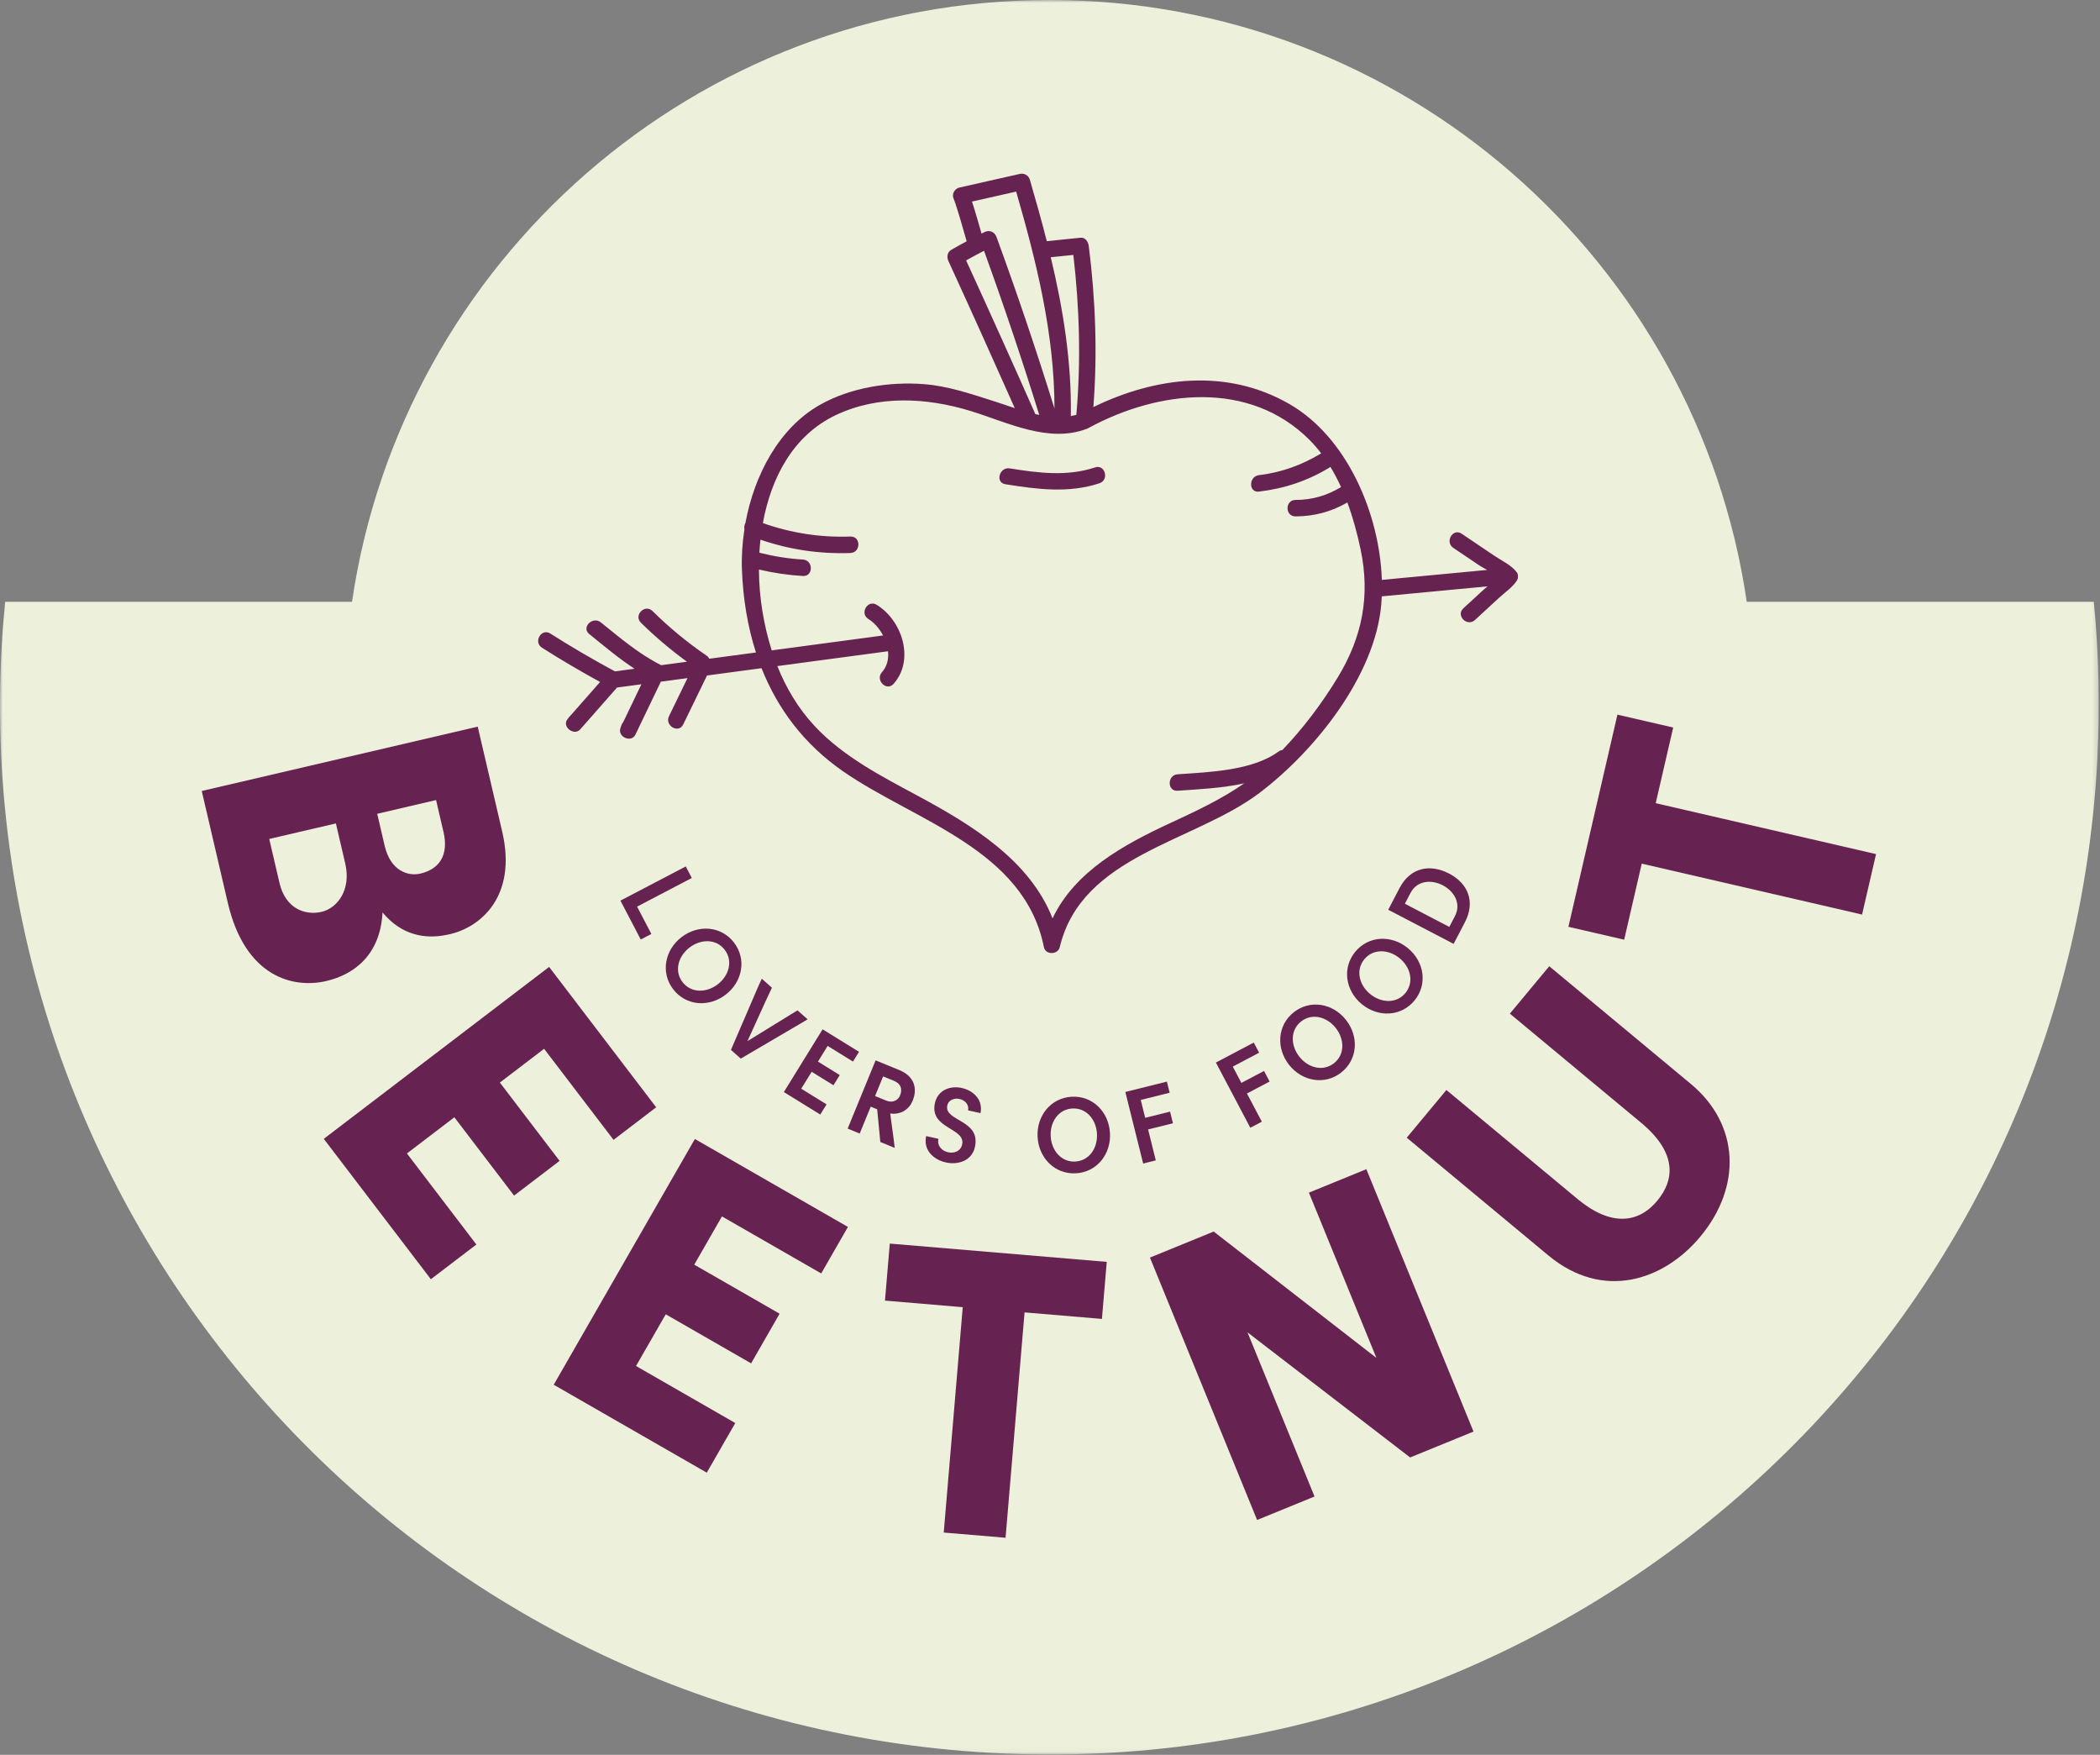<?xml version="1.0" encoding="UTF-8"?>
<svg width="383px" height="320px" viewBox="0 0 383 320" version="1.1" xmlns="http://www.w3.org/2000/svg" xmlns:xlink="http://www.w3.org/1999/xlink">
    <rect x="0" y="0" width="383" height="320" fill="#808080" stroke="none"/>
    <title>BEETNUT</title>
    <defs>
        <polygon id="path-1" points="1.83186799e-15 0 382.776 0 382.776 319.947 1.83186799e-15 319.947"></polygon>
    </defs>
    <g id="Page-1" stroke="none" stroke-width="1" fill="none" fill-rule="evenodd">
        <g id="BEETNUT" transform="translate(-0, 0)">
            <g id="Group-3">
                <mask id="mask-2" fill="white">
                    <use xlink:href="#path-1"></use>
                </mask>
                <g id="Clip-2"></g>
                <path d="M381.87,109.74 L318.574,109.74 C309.466,47.661 255.997,0 191.389,0 C126.781,0 73.311,47.661 64.203,109.74 L0.943,109.74 C0.672,112.502 0.447,115.278 0.293,118.076 C-5.498,223.615 75.366,313.865 180.905,319.655 C286.444,325.445 376.694,244.583 382.484,139.044 C383.028,129.122 382.806,119.335 381.87,109.74" id="Fill-1" fill="#EDF0DA" mask="url(#mask-2)"></path>
            </g>
            <path d="M70.154,154.229 C71.231,158.85 74.456,159.823 76.66,159.309 C80.215,158.48 81.85,155.85 80.889,151.728 L79.53,145.897 L68.795,148.399 L70.154,154.229 Z M50.976,161.023 C52.053,165.644 55.591,166.994 58.647,166.281 C61.562,165.601 64.077,162.243 62.967,157.479 L61.26,150.157 L49.103,152.99 L50.976,161.023 Z M87.128,132.508 L91.602,151.704 C94.337,163.433 87.674,169.258 81.581,170.455 C77.512,171.328 73.205,170.533 69.765,166.387 C69.377,174.047 64.68,177.692 59.49,178.901 C53.519,180.293 44.716,178.222 41.551,164.644 L36.795,144.241 L87.128,132.508 L87.128,132.508 Z" id="Fill-4" fill="#662351"></path>
            <polyline id="Fill-5" fill="#662351" points="74.216 210.34 86.881 226.943 78.58 233.275 59.052 207.676 100.148 176.325 119.675 201.922 111.898 207.857 99.233 191.256 91.165 197.411 102.058 211.691 93.758 218.023 82.865 203.743 74.216 210.34"></polyline>
            <polyline id="Fill-6" fill="#662351" points="115.999 249.098 134.101 259.499 128.901 268.549 100.989 252.514 126.733 207.703 154.645 223.738 149.773 232.219 131.671 221.82 126.617 230.619 142.186 239.562 136.987 248.615 121.417 239.668 115.999 249.098"></polyline>
            <polyline id="Fill-7" fill="#662351" points="162.279 226.774 201.849 230.111 200.971 240.512 186.86 239.323 183.394 280.42 172.12 279.469 175.586 238.373 161.402 237.175 162.279 226.774"></polyline>
            <polyline id="Fill-8" fill="#662351" points="227.518 242.959 239.746 272.897 229.271 277.177 209.728 229.329 221.352 224.581 251.032 247.627 238.721 217.487 249.196 213.208 268.739 261.056 257.182 265.776 227.518 242.959"></polyline>
            <path d="M256.565,207.467 L263.797,198.767 L287.711,218.645 C293.831,223.731 298.848,223.061 302.254,218.961 C305.242,215.37 306.132,210.415 299.284,204.721 L275.37,184.844 L282.555,176.199 L308.377,197.663 C317.248,205.036 317.719,216.344 310.115,225.495 C303.395,233.579 292.324,237.191 282.387,228.933 L256.565,207.467" id="Fill-9" fill="#662351"></path>
            <polyline id="Fill-10" fill="#662351" points="286.048 169.008 294.989 130.319 305.159 132.668 301.97 146.466 342.154 155.75 339.606 166.775 299.423 157.489 296.218 171.359 286.048 169.008"></polyline>
            <polyline id="Fill-11" fill="#662351" points="125.07 158.002 126.171 160.106 116.19 165.326 118.796 170.309 116.861 171.321 113.154 164.235 125.07 158.002"></polyline>
            <path d="M132.161,173.185 C130.609,171.167 127.813,171.208 125.749,172.795 C123.686,174.381 122.928,177.075 124.48,179.091 C126.043,181.124 128.84,181.083 130.903,179.498 C132.966,177.912 133.724,175.218 132.161,173.185 M122.778,180.401 C120.451,177.374 121.233,173.249 124.29,170.897 C127.348,168.546 131.535,168.849 133.863,171.876 C136.202,174.918 135.408,179.03 132.351,181.379 C129.293,183.73 125.118,183.444 122.778,180.401" id="Fill-12" fill="#662351"></path>
            <polyline id="Fill-13" fill="#662351" points="138.937 178.478 140.786 180.116 139.643 182.552 136.319 189.859 144.294 184.948 145.45 184.245 147.298 185.88 145.96 186.674 135.101 193.041 133.31 191.456 138.307 179.848 138.937 178.478"></polyline>
            <polyline id="Fill-14" fill="#662351" points="146.127 198.533 150.749 201.387 149.601 203.246 142.96 199.144 150.025 187.703 156.666 191.804 155.568 193.583 150.947 190.728 149.181 193.589 153.156 196.044 152.008 197.901 148.033 195.447 146.127 198.533"></polyline>
            <path d="M161.564,200.677 C163.076,201.296 163.909,200.366 164.147,199.785 C164.651,198.554 164.264,197.595 163.033,197.091 L161.064,196.285 L159.595,199.871 L161.564,200.677 Z M160.409,206.752 L159.981,202.287 L158.803,201.804 L156.793,206.708 L154.596,205.808 L159.695,193.364 L164.002,195.127 C166.797,196.273 167.357,198.513 166.449,200.728 C165.823,202.257 164.36,203.323 162.356,203.054 L163.003,207.836 L163.174,209.324 L160.555,208.249 L160.409,206.752 L160.409,206.752 Z" id="Fill-15" fill="#662351"></path>
            <path d="M172.478,211.972 C170.808,211.603 169.332,210.537 168.914,208.908 C168.793,208.394 168.787,207.808 168.908,207.173 L171.152,207.67 C170.86,208.989 171.831,209.883 172.907,210.122 C174.001,210.365 175.222,209.952 175.485,208.667 C176.096,205.651 169.476,205.839 170.51,201.164 C171.056,198.697 173.405,197.931 175.478,198.41 C177.033,198.773 178.436,199.823 178.804,201.326 C178.923,201.837 178.957,202.39 178.826,202.985 L176.562,202.484 C176.772,201.363 175.943,200.615 174.998,200.406 C174.07,200.201 172.96,200.557 172.759,201.641 C172.238,204.525 178.918,204.154 177.806,209.181 C177.255,211.667 174.719,212.489 172.478,211.972" id="Fill-16" fill="#662351"></path>
            <path d="M195.557,202.141 C193.015,202.289 191.476,204.623 191.626,207.221 C191.777,209.821 193.576,211.961 196.119,211.814 C198.678,211.666 200.217,209.331 200.067,206.734 C199.917,204.134 198.119,201.994 195.557,202.141 M196.242,213.958 C192.429,214.178 189.46,211.21 189.237,207.361 C189.014,203.509 191.621,200.218 195.433,199.998 C199.264,199.777 202.215,202.746 202.437,206.595 C202.662,210.447 200.073,213.737 196.242,213.958" id="Fill-17" fill="#662351"></path>
            <polyline id="Fill-18" fill="#662351" points="209.39 205.962 210.794 211.604 208.491 212.177 205.24 199.126 212.815 197.239 213.321 199.267 208.048 200.58 208.862 203.842 213.396 202.712 213.923 204.833 209.39 205.962"></polyline>
            <polyline id="Fill-19" fill="#662351" points="227.42 199.406 230.134 204.548 228.034 205.655 221.757 193.761 228.662 190.117 229.637 191.966 224.833 194.501 226.401 197.474 230.534 195.294 231.554 197.225 227.42 199.406"></polyline>
            <path d="M237.286,186.282 C235.288,187.86 235.366,190.656 236.979,192.698 C238.593,194.741 241.295,195.464 243.293,193.885 C245.305,192.295 245.227,189.499 243.613,187.457 C242,185.414 239.297,184.691 237.286,186.282 M244.625,195.569 C241.627,197.937 237.492,197.209 235.101,194.182 C232.71,191.156 232.958,186.965 235.955,184.597 C238.965,182.218 243.085,182.958 245.476,185.984 C247.869,189.011 247.635,193.19 244.625,195.569" id="Fill-20" fill="#662351"></path>
            <path d="M248.819,174.94 C247.206,176.912 247.882,179.626 249.897,181.275 C251.912,182.924 254.708,183.05 256.321,181.081 C257.946,179.094 257.27,176.378 255.254,174.729 C253.239,173.082 250.444,172.955 248.819,174.94 M257.983,182.44 C255.563,185.397 251.366,185.573 248.38,183.128 C245.394,180.685 244.737,176.537 247.157,173.581 C249.589,170.608 253.774,170.447 256.759,172.891 C259.746,175.335 260.415,179.469 257.983,182.44" id="Fill-21" fill="#662351"></path>
            <path d="M264.325,169.03 L265.345,167.076 C267.797,162.377 259.694,158.149 257.242,162.848 L256.222,164.802 L264.325,169.03 Z M265.113,172.122 L253.186,165.898 L255.244,161.957 C257.221,158.166 260.81,157.488 264.314,159.316 C267.734,161.1 269.122,164.439 267.17,168.178 L265.113,172.122 L265.113,172.122 Z" id="Fill-22" fill="#662351"></path>
            <path d="M243.994,123.504 C241.135,128.206 237.727,132.758 233.879,136.773 C233.656,136.791 233.422,136.87 233.185,137.044 C228.393,140.558 220.488,140.797 214.774,141.195 C212.858,141.328 212.844,144.329 214.774,144.195 C218.482,143.937 222.866,143.74 226.926,142.848 C222.766,145.746 218.184,147.888 213.519,150.049 C204.983,154.005 196.029,158.879 191.964,167.472 C187.801,156.875 177.292,150.461 167.487,145.177 C160.797,141.571 153.822,138.013 148.565,132.387 C145.582,129.192 143.369,125.463 141.773,121.463 C148.5,120.562 155.226,119.662 161.952,118.762 L161.957,118.761 C162.1,120.151 161.799,121.519 160.854,122.579 C159.573,124.017 161.688,126.145 162.975,124.7 C166.851,120.349 164.567,113.159 159.89,110.289 C158.241,109.276 156.732,111.87 158.376,112.879 C159.442,113.533 160.394,114.624 161.055,115.882 L140.746,118.601 C139.993,116.24 139.43,113.812 139.033,111.363 C138.647,108.985 138.429,106.448 138.414,103.857 C141.051,104.479 143.723,104.876 146.437,105.034 C148.366,105.145 148.359,102.145 146.437,102.034 C143.741,101.878 141.106,101.45 138.496,100.79 C138.542,99.997 138.607,99.203 138.694,98.411 C143.994,100.236 149.456,101.041 155.106,100.842 C157.031,100.774 157.04,97.774 155.106,97.842 C149.586,98.038 144.292,97.209 139.133,95.388 C140.639,87.099 144.653,79.399 152.422,75.703 C160.149,72.027 168.958,72.495 176.934,74.922 C183.702,76.981 191.207,80.899 198.275,78.172 C198.401,78.123 198.51,78.063 198.611,77.994 L198.696,77.957 C211.259,71.178 227.873,69.209 238.872,80.263 C239.622,81.016 240.31,81.823 240.957,82.668 C237.468,84.795 233.678,86.167 229.604,86.646 C227.71,86.868 227.687,89.871 229.604,89.646 C234.285,89.096 238.639,87.635 242.649,85.152 C243.364,86.326 244.004,87.554 244.579,88.817 C242.053,90.365 239.295,91.166 236.272,91.167 C234.342,91.167 234.339,94.167 236.272,94.167 C239.64,94.166 242.862,93.312 245.733,91.626 C246.777,94.445 247.554,97.364 248.149,100.196 C249.923,108.642 248.469,116.142 243.994,123.504 M176.199,47.485 C177.278,46.883 178.368,46.298 179.466,45.733 C183.059,55.633 186.418,65.611 189.542,75.67 C189.304,75.621 189.065,75.568 188.827,75.513 C184.678,66.143 180.466,56.802 176.199,47.485 M177.269,36.758 C179.954,36.147 182.642,35.548 185.328,34.937 C189.074,47.885 192.31,60.972 192.317,74.498 C189.046,63.987 185.528,53.561 181.745,43.222 C181.397,42.272 180.461,41.871 179.541,42.325 C179.364,42.413 179.192,42.508 179.015,42.596 C178.45,40.644 177.908,38.687 177.269,36.758 M195.757,46.485 C196.887,56.203 197.158,65.892 196.305,75.654 C195.969,75.743 195.634,75.817 195.297,75.876 C195.457,66.036 193.912,56.408 191.639,46.908 C193.012,46.769 194.384,46.625 195.757,46.485 M276.642,104.372 C275.711,103.089 273.854,102.229 272.556,101.354 L266.57,97.319 C264.964,96.237 263.461,98.835 265.055,99.909 C266.624,100.966 268.192,102.023 269.76,103.079 C270.143,103.338 270.676,103.624 271.238,103.93 C264.834,104.536 258.429,105.143 252.024,105.748 C251.614,93.562 245.601,79.689 235.182,73.689 C223.725,67.091 210.756,68.721 199.413,74.226 C200.163,64.399 199.805,54.642 198.57,44.851 C198.476,44.108 197.958,43.267 197.07,43.351 C195.017,43.546 192.969,43.78 190.918,43.983 C189.961,40.227 188.91,36.488 187.823,32.764 C187.589,31.963 186.779,31.531 185.978,31.717 C182.295,32.569 178.598,33.363 174.915,34.217 C174.173,34.389 173.595,35.322 173.868,36.062 C174.829,38.664 175.517,41.343 176.301,43.999 C175.364,44.501 174.433,45.015 173.509,45.547 C172.757,45.98 172.634,46.865 172.971,47.599 C177.063,56.517 181.093,65.461 185.076,74.428 C183.769,73.996 182.477,73.539 181.206,73.137 C177.051,71.82 172.888,70.388 168.51,70.05 C162.191,69.562 155.173,70.669 149.616,73.781 C142.076,78.004 137.562,86.643 135.956,95.347 C135.764,95.691 135.691,96.12 135.77,96.529 C135.384,99.032 135.223,101.525 135.314,103.901 C135.516,109.18 136.347,114.248 137.871,118.985 L129.362,120.124 C129.253,119.911 129.091,119.712 128.853,119.549 C125.324,117.14 122.049,114.429 119.007,111.428 C117.631,110.071 115.509,112.191 116.886,113.55 C119.508,116.136 122.318,118.499 125.285,120.671 C123.713,120.881 122.141,121.092 120.57,121.302 L120.477,121.243 C116.467,119.214 113.067,116.303 109.588,113.499 C108.098,112.3 105.963,114.409 107.467,115.621 C110.169,117.798 112.828,120.055 115.73,121.95 C114.538,122.109 113.347,122.269 112.156,122.429 C108.142,120.268 104.211,117.971 100.363,115.527 C98.728,114.489 97.222,117.083 98.849,118.117 C102.313,120.316 105.845,122.393 109.442,124.362 C107.65,126.4 105.858,128.437 104.065,130.473 C103.975,130.55 103.889,130.636 103.81,130.739 C103.698,130.888 103.585,131.036 103.472,131.185 C102.444,132.535 104.708,134.275 105.827,133.001 C108.064,130.461 110.301,127.919 112.537,125.376 L116.979,124.782 C115.873,127.083 114.768,129.386 113.662,131.687 C113.521,131.839 113.404,132.028 113.326,132.264 C113.266,132.444 113.206,132.624 113.146,132.805 C112.618,134.398 115.147,135.503 115.888,133.961 C117.433,130.743 118.979,127.525 120.525,124.308 C122.145,124.091 123.766,123.874 125.386,123.657 C124.263,125.969 123.139,128.28 122.016,130.591 C121.175,132.32 123.762,133.844 124.606,132.106 C126.052,129.131 127.498,126.155 128.944,123.181 C132.26,122.737 135.575,122.292 138.89,121.85 C141.83,129.276 146.664,135.751 153.813,140.693 C166.904,149.742 186.827,154.874 190.389,172.719 C190.68,174.181 192.949,174.118 193.282,172.719 C197.278,155.9 217.816,153.602 229.729,144.574 C239.83,136.92 250.787,123.245 251.918,110.216 C251.96,109.733 251.989,109.242 252.011,108.749 C258.443,108.141 264.875,107.532 271.306,106.923 C271.031,107.145 270.768,107.36 270.543,107.568 C269.322,108.692 268.102,109.816 266.883,110.939 C265.46,112.249 267.585,114.367 269.004,113.061 C270.468,111.712 271.931,110.364 273.395,109.016 C274.46,108.036 275.846,107.104 276.642,105.886 C276.91,105.477 276.938,104.778 276.642,104.372" id="Fill-23" fill="#662351"></path>
            <path d="M199.717,85.236 C194.578,86.929 189.397,86.249 184.158,85.413 C182.27,85.111 181.456,88.001 183.361,88.305 C189.11,89.223 194.871,89.989 200.514,88.129 C202.34,87.527 201.558,84.629 199.717,85.236" id="Fill-24" fill="#662351"></path>
        </g>
    </g>
</svg>